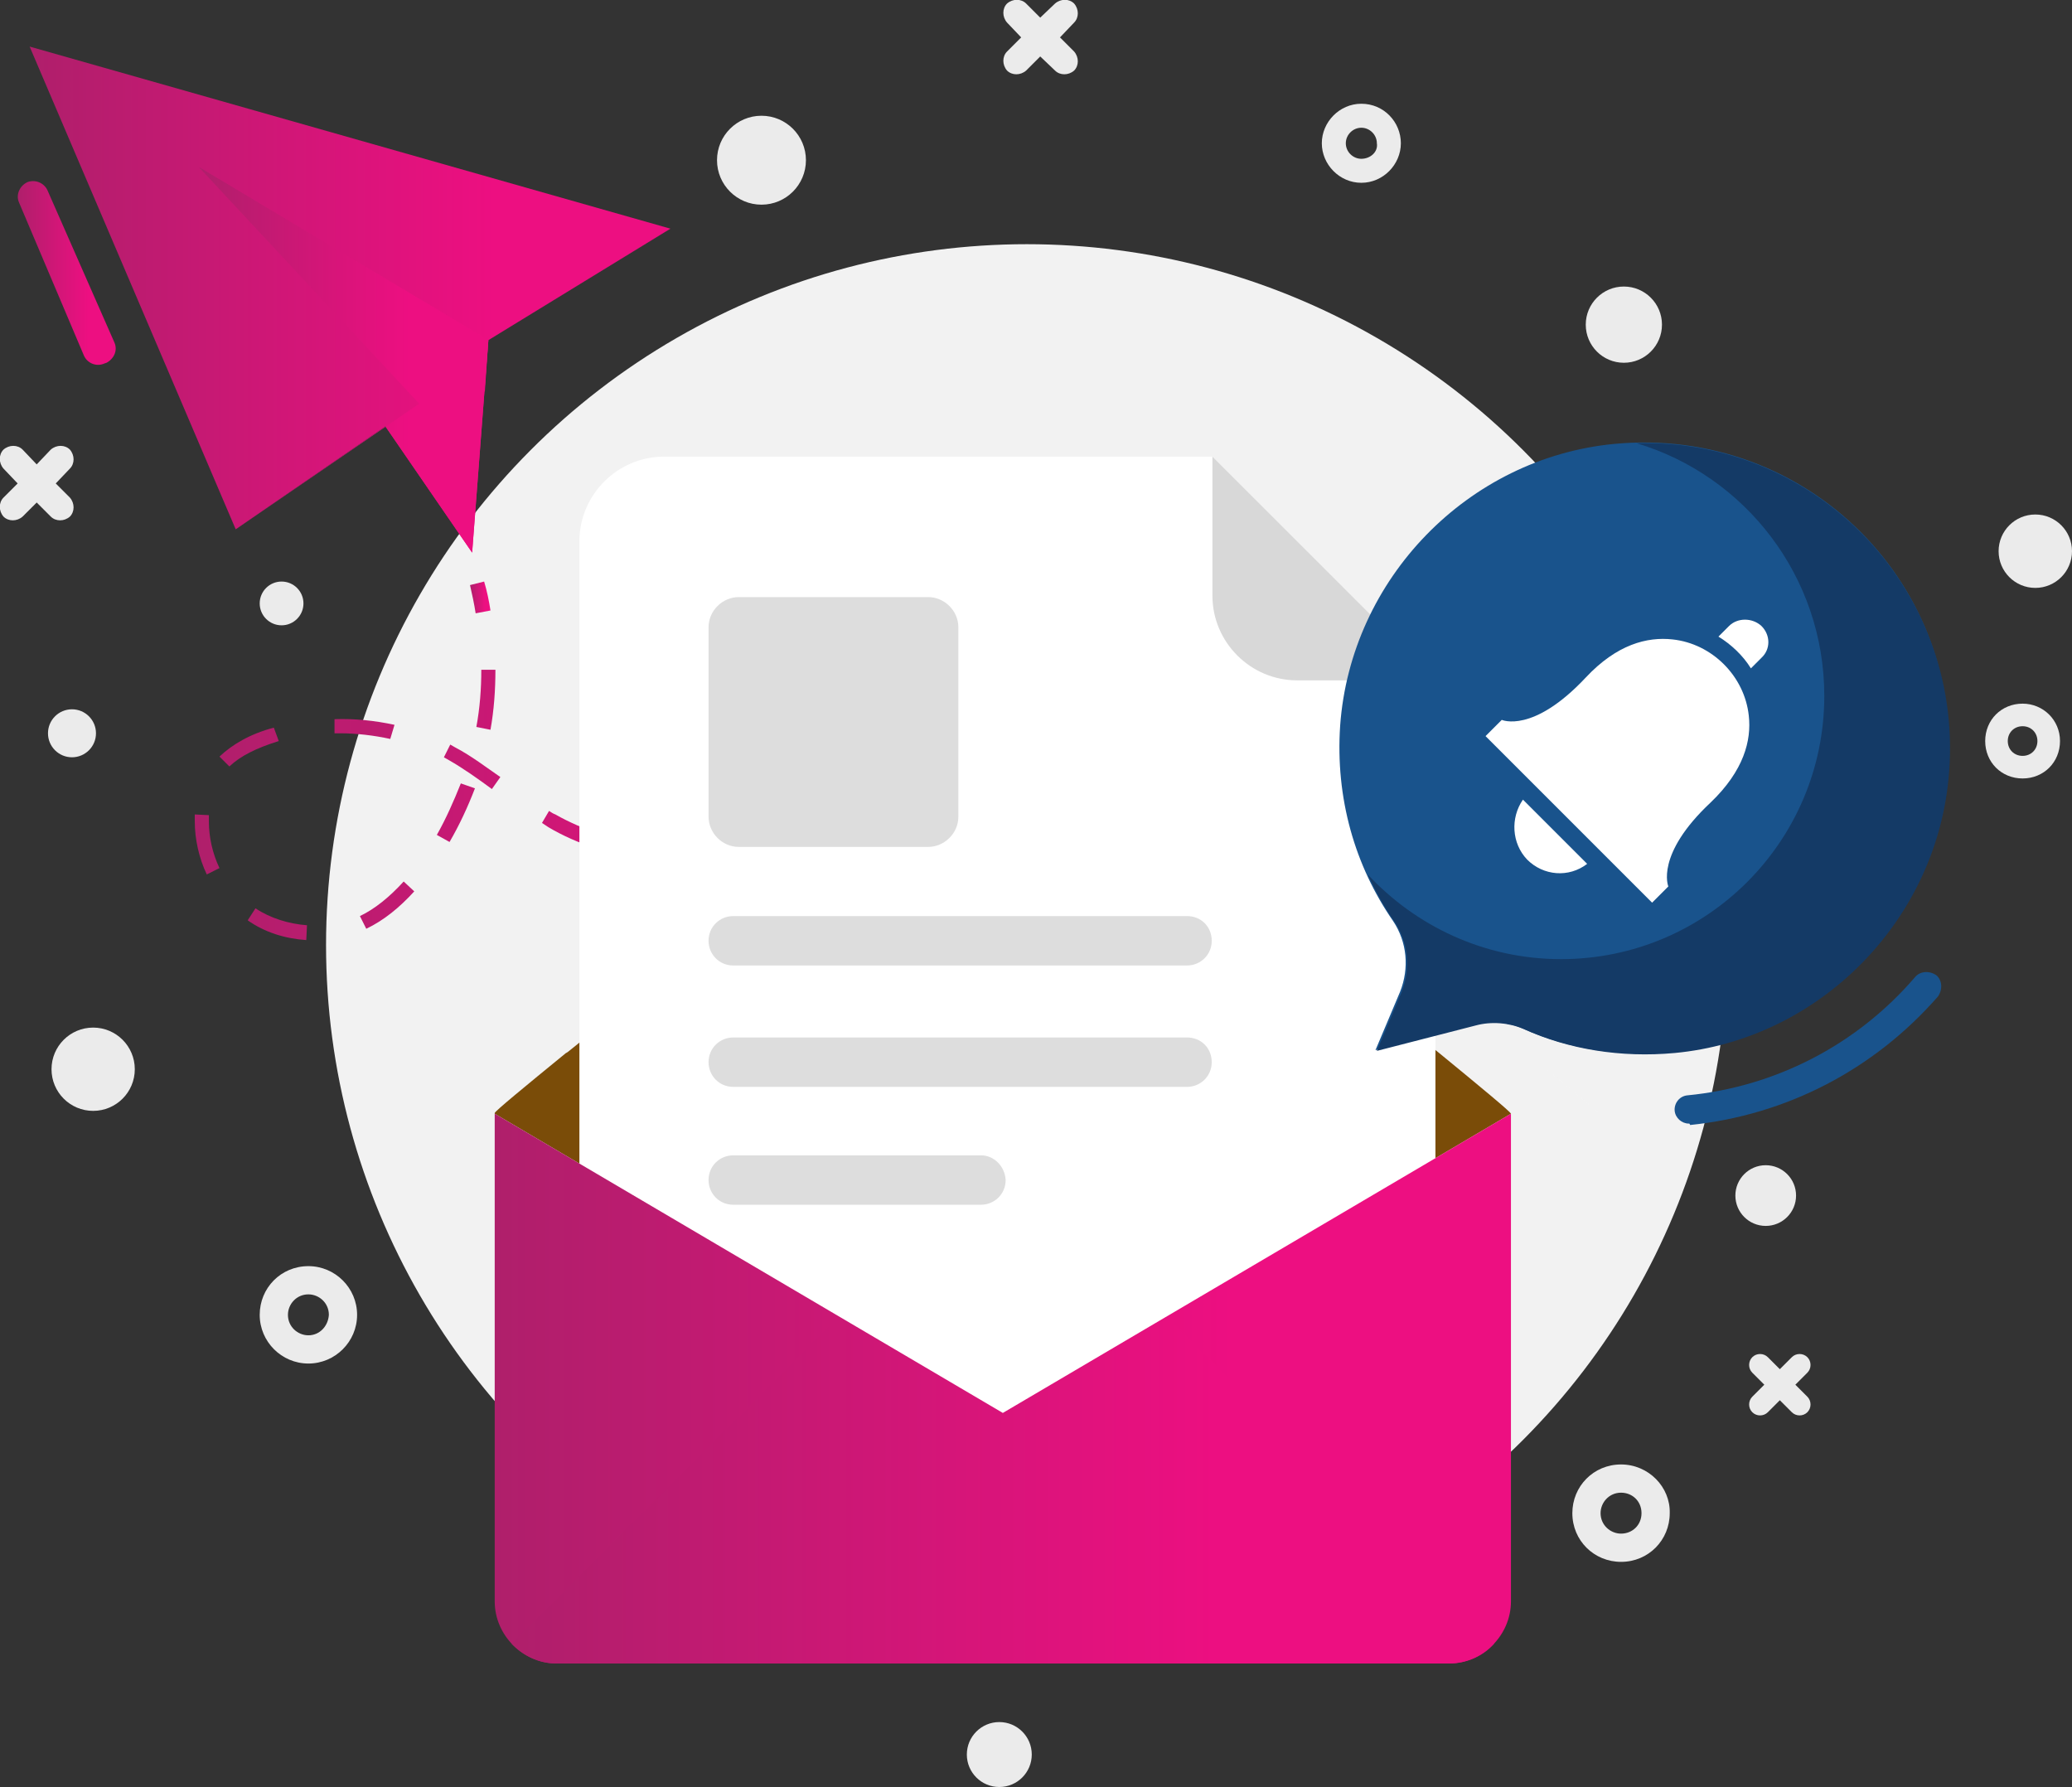 <?xml version="1.0" encoding="utf-8"?>
<!-- Generator: Adobe Illustrator 16.0.0, SVG Export Plug-In . SVG Version: 6.00 Build 0)  -->
<!DOCTYPE svg PUBLIC "-//W3C//DTD SVG 1.1//EN" "http://www.w3.org/Graphics/SVG/1.1/DTD/svg11.dtd">
<svg version="1.1" id="Layer_1" xmlns="http://www.w3.org/2000/svg" xmlns:xlink="http://www.w3.org/1999/xlink" x="0px" y="0px"
	 width="293.6px" height="253.2px" viewBox="2.1 29.6 293.6 253.2" enable-background="new 2.1 29.6 293.6 253.2"
	 xml:space="preserve">
<rect x="2.1" y="29.6" width="293.6" height="253.2" fill="#333333" stroke="none"/>
<g>
	<g>
		<g>
			<circle fill="#F2F2F2" cx="147.6" cy="163.5" r="99.3"/>
			<path opacity="0.73" fill="#F2F2F2" enable-background="new    " d="M228.6,187.4v33.4c-3.7,5.2-7.8,9.9-12.3,14.3v-47.6l0,0
				v-0.1c-0.1-0.2-6-5.2-10.6-9v-2l5.6-1.4c2.2-0.6,4.7-0.4,6.8,0.5c0.9,0.4,1.9,0.8,3,1.1v4.4C225.6,184.7,228.6,187.1,228.6,187.4
				L228.6,187.4L228.6,187.4z"/>
		</g>
		<g>
			<g>
				
					<linearGradient id="SVGID_1_" gradientUnits="userSpaceOnUse" x1="162.283" y1="-17.089" x2="253.076" y2="-17.089" gradientTransform="matrix(1 0 0 -1 -156 55)">
					<stop  offset="0" style="stop-color:#AF1F6B"/>
					<stop  offset="0.727" style="stop-color:#ED0F81"/>
					<stop  offset="1" style="stop-color:#ED0F81"/>
				</linearGradient>
				<polygon fill="url(#SVGID_1_)" points="6.3,36.2 35.5,104.6 56.7,90 69,107.9 71.3,77.8 97.1,62 				"/>
				
					<linearGradient id="SVGID_2_" gradientUnits="userSpaceOnUse" x1="186.257" y1="-25.607" x2="227.266" y2="-25.607" gradientTransform="matrix(1 0 0 -1 -156 55)">
					<stop  offset="0" style="stop-color:#AF1F6B"/>
					<stop  offset="0.727" style="stop-color:#ED0F81"/>
					<stop  offset="1" style="stop-color:#ED0F81"/>
				</linearGradient>
				<polygon fill="url(#SVGID_2_)" points="61.5,86.8 35.5,104.6 56.7,90 69,107.9 71.3,77.8 30.3,53.3 				"/>
				
					<linearGradient id="SVGID_3_" gradientUnits="userSpaceOnUse" x1="186.257" y1="-14.182" x2="227.266" y2="-14.182" gradientTransform="matrix(1 0 0 -1 -156 55)">
					<stop  offset="0" style="stop-color:#AF1F6B"/>
					<stop  offset="0.727" style="stop-color:#ED0F81"/>
					<stop  offset="1" style="stop-color:#ED0F81"/>
				</linearGradient>
				<polygon fill="url(#SVGID_3_)" points="70.8,85.1 30.3,53.3 71.3,77.8 				"/>
			</g>
			<g>
				
					<linearGradient id="SVGID_4_" gradientUnits="userSpaceOnUse" x1="224.716" y1="-59.273" x2="227.617" y2="-59.273" gradientTransform="matrix(1 0 0 -1 -156 55)">
					<stop  offset="0" style="stop-color:#AF1F6B"/>
					<stop  offset="0.727" style="stop-color:#ED0F81"/>
					<stop  offset="1" style="stop-color:#ED0F81"/>
				</linearGradient>
				<path fill="url(#SVGID_4_)" d="M69.5,116.5c-0.2-1.3-0.5-2.7-0.8-4l2-0.5c0.4,1.3,0.7,2.8,0.9,4.1L69.5,116.5z"/>
				
					<linearGradient id="SVGID_5_" gradientUnits="userSpaceOnUse" x1="185.644" y1="-88.704" x2="324.486" y2="-88.704" gradientTransform="matrix(1 0 0 -1 -156 55)">
					<stop  offset="0" style="stop-color:#AF1F6B"/>
					<stop  offset="0.727" style="stop-color:#ED0F81"/>
					<stop  offset="1" style="stop-color:#ED0F81"/>
				</linearGradient>
				<path fill="url(#SVGID_5_)" d="M45.5,162.8c-3-0.2-5.9-1.1-8.3-2.8l1.1-1.7c2.1,1.4,4.7,2.2,7.3,2.4L45.5,162.8z M54,161.2
					l-0.9-1.8c2.1-1,4.2-2.7,6.2-4.9l1.5,1.4C58.7,158.2,56.5,160,54,161.2z M31.4,153.5c-1.1-2.3-1.7-5-1.7-7.5c0-0.2,0-0.4,0-0.6
					V145l2,0.1v0.4c0,0.2,0,0.4,0,0.5c0,2.2,0.5,4.5,1.5,6.6L31.4,153.5z M111.4,153v-2c2.7,0,5.5-0.1,8.3-0.3l0.1,2
					C117,152.9,114.1,153,111.4,153z M103,152.7l-1.3-0.1c-2.6-0.2-4.8-0.5-7-0.9l0.3-2c2.1,0.4,4.4,0.6,6.8,0.8l1.3,0.1L103,152.7z
					 M128.1,151.8l-0.3-2c2.7-0.4,5.4-0.8,8.2-1.3l0.4,2C133.6,151,130.7,151.4,128.1,151.8z M86.5,149.8c-2.4-0.8-4.7-1.8-6.7-3
					c-0.3-0.2-0.6-0.4-0.9-0.6l1-1.7c0.3,0.2,0.6,0.4,0.9,0.5c1.9,1.1,4.1,2,6.4,2.9L86.5,149.8z M65.8,148.9l-1.8-1
					c1.3-2.3,2.4-4.8,3.4-7.3l2,0.7C68.4,143.9,67.2,146.5,65.8,148.9z M144.5,148.7l-0.5-2c2.6-0.6,5.3-1.3,8-2.1l0.6,1.9
					C149.8,147.3,147.2,148,144.5,148.7z M160.5,144.1l-0.6-1.9c2.7-0.8,5.2-1.7,7.9-2.7l0.7,1.9
					C165.8,142.3,163.2,143.2,160.5,144.1z M71.8,141.4c-1.9-1.4-4-2.9-6.1-4.1l-0.7-0.4l0.9-1.8c0.2,0.1,0.5,0.3,0.7,0.4
					c2.3,1.2,4.5,2.9,6.4,4.2L71.8,141.4z M34.6,138.2l-1.4-1.4c1.8-1.7,4.3-3.2,7.7-4.1l0.7,1.9C38.4,135.6,36.2,136.7,34.6,138.2z
					 M57.4,134.3c-2.3-0.5-4.8-0.8-7.1-0.8h-0.8v-2c2.9-0.1,5.7,0.2,8.5,0.8L57.4,134.3z M71.6,133l-2-0.4c0.5-2.7,0.7-5.4,0.7-8.1
					h2C72.3,127.4,72.1,130.2,71.6,133z"/>
				
					<linearGradient id="SVGID_6_" gradientUnits="userSpaceOnUse" x1="331.644" y1="-81.716" x2="336.248" y2="-81.716" gradientTransform="matrix(1 0 0 -1 -156 55)">
					<stop  offset="0" style="stop-color:#AF1F6B"/>
					<stop  offset="0.727" style="stop-color:#ED0F81"/>
					<stop  offset="1" style="stop-color:#ED0F81"/>
				</linearGradient>
				<path fill="url(#SVGID_6_)" d="M176.3,138.4l-0.7-1.9c1.3-0.5,2.6-1,3.9-1.5l0.7,1.9C179,137.5,177.7,138,176.3,138.4z"/>
			</g>
			<path fill="#19538C" d="M241.4,188.8c-1,0-1.9-0.8-2-1.8c-0.1-1.1,0.7-2.1,1.8-2.2c12.4-1.2,24-7.1,32.3-16.8
				c0.7-0.8,2-0.9,3-0.2c0.8,0.7,0.9,2,0.2,3c-9.1,10.4-21.5,16.8-35.1,18.2C241.5,188.8,241.5,188.8,241.4,188.8z"/>
			<path fill="#7A4C08" d="M216.2,187.4l-72,42.4l-72-42.4v-0.1c0.1-0.3,4.1-3.6,10.1-8.5c0.1,0,0.1-0.1,0.2-0.1
				c19.9-16.1,61.7-49.2,61.7-49.2s41.8,33.1,61.7,49.2C212,183.7,216.1,187.1,216.2,187.4C216.2,187.3,216.2,187.4,216.2,187.4z"/>
			<path fill="#FFFFFF" d="M173.9,94.3H96.2c-6.6,0-12,5.4-12,12v117.5c0,6.6,5.4,12,12,12h97.3c6.6,0,12-5.4,12-12V126L173.9,94.3z
				"/>
			<path fill="#D8D8D8" d="M173.9,114c0,6.6,5.4,12,12,12h19.7l-31.7-31.7V114z"/>
			<path fill="#DDDDDD" d="M133.6,114.2h-26.8c-2.3,0-4.3,1.9-4.3,4.3v26.8c0,2.3,1.9,4.3,4.3,4.3h26.8c2.3,0,4.3-1.9,4.3-4.3v-26.8
				C137.9,116.1,135.9,114.2,133.6,114.2z"/>
			<path fill="#DDDDDD" d="M170.3,159.4h-64.3c-1.9,0-3.5,1.5-3.5,3.5l0,0c0,1.9,1.5,3.5,3.5,3.5h64.3c1.9,0,3.5-1.5,3.5-3.5l0,0
				C173.8,160.9,172.3,159.4,170.3,159.4z"/>
			<path fill="#DDDDDD" d="M170.3,176.6h-64.3c-1.9,0-3.5,1.5-3.5,3.5l0,0c0,1.9,1.5,3.5,3.5,3.5h64.3c1.9,0,3.5-1.5,3.5-3.5l0,0
				C173.8,178.1,172.3,176.6,170.3,176.6z"/>
			<path fill="#DDDDDD" d="M141.1,193.3h-35.1c-1.9,0-3.5,1.5-3.5,3.5l0,0c0,1.9,1.5,3.5,3.5,3.5h35.1c1.9,0,3.5-1.5,3.5-3.5l0,0
				C144.5,194.9,143,193.3,141.1,193.3z"/>
			<g>
				
					<linearGradient id="SVGID_7_" gradientUnits="userSpaceOnUse" x1="228.184" y1="-171.334" x2="372.228" y2="-171.334" gradientTransform="matrix(1 0 0 -1 -156 55)">
					<stop  offset="0" style="stop-color:#AF1F6B"/>
					<stop  offset="0.727" style="stop-color:#ED0F81"/>
					<stop  offset="1" style="stop-color:#ED0F81"/>
				</linearGradient>
				<path fill="url(#SVGID_7_)" d="M216.2,187.4v69.1c0,4.8-4,8.8-8.8,8.8H81c-4.8,0-8.8-4-8.8-8.8v-69.1l72,42.4L216.2,187.4z"/>
				
					<linearGradient id="SVGID_8_" gradientUnits="userSpaceOnUse" x1="230.633" y1="-185.719" x2="369.779" y2="-185.719" gradientTransform="matrix(1 0 0 -1 -156 55)">
					<stop  offset="0" style="stop-color:#AF1F6B"/>
					<stop  offset="0.727" style="stop-color:#ED0F81"/>
					<stop  offset="1" style="stop-color:#ED0F81"/>
				</linearGradient>
				<path fill="url(#SVGID_8_)" d="M213.8,262.5l-46.3-46.3l-23.3,13.7l-23.3-13.7l-46.3,46.3c1.6,1.7,3.9,2.8,6.3,2.8h126.5
					C210,265.3,212.3,264.2,213.8,262.5z"/>
			</g>
			<g>
				<g>
					<path fill="#19538C" d="M230.8,92.5c-20.7,2-37.3,19.1-38.8,39.9c-0.7,10.3,2.1,19.9,7.5,27.7c2,3,2.3,6.7,1,10l-3.5,8.3
						l14-3.6c2.2-0.6,4.7-0.4,6.8,0.5c6.4,2.9,13.8,4.1,21.4,3.4c20.3-1.9,36.8-18.4,38.8-38.8C280.9,112.6,258.2,89.9,230.8,92.5z"
						/>
					<g>
						<path fill="#FFFFFF" d="M236.2,157.5l2.3-2.3c0,0-1.9-4.5,6-11.9c4.7-4.5,5.8-8.8,5.4-12.3c-0.6-5.6-5.2-10.2-10.8-10.8
							c-3.6-0.4-7.9,0.7-12.3,5.4c-7.5,8-11.9,6-11.9,6l-2.3,2.3L236.2,157.5z"/>
						<path fill="#FFFFFF" d="M217.9,142.9c-1.8,2.6-1.6,6.2,0.6,8.5c2.3,2.3,5.9,2.6,8.5,0.6L217.9,142.9z"/>
						<path fill="#FFFFFF" d="M251.7,122.8l-1.5,1.5c-1.1-1.8-2.8-3.4-4.6-4.5l1.5-1.5c1.2-1.2,3.3-1.2,4.6,0
							C253,119.6,253,121.6,251.7,122.8z"/>
					</g>
				</g>
				<path fill="#143A66" d="M234,92.4c15.4,4.6,26.6,18.9,26.6,35.8c0,20.6-16.7,37.3-37.3,37.3c-10.9,0-20.6-4.7-27.4-12
					c1.1,2.3,2.3,4.6,3.8,6.7c2,3,2.3,6.7,1,10l-3.5,8.3l14-3.6c2.2-0.6,4.7-0.4,6.8,0.5c6.4,2.9,13.8,4.1,21.4,3.4
					c20.3-1.9,36.8-18.4,38.8-38.8C280.8,113.8,259.9,91.7,234,92.4z"/>
			</g>
			
				<linearGradient id="SVGID_9_" gradientUnits="userSpaceOnUse" x1="160.623" y1="-13.293" x2="174.423" y2="-13.293" gradientTransform="matrix(1 0 0 -1 -156 55)">
				<stop  offset="0" style="stop-color:#AF1F6B"/>
				<stop  offset="0.727" style="stop-color:#ED0F81"/>
				<stop  offset="1" style="stop-color:#ED0F81"/>
			</linearGradient>
			<path fill="url(#SVGID_9_)" d="M8.8,56.5l9.5,21.6c0.5,1.1,0,2.3-1.1,2.9l-0.3,0.1c-1.1,0.5-2.4,0-2.9-1.1L4.8,58.3
				c-0.5-1.1,0.1-2.4,1.2-2.9l0,0C7.1,55,8.3,55.5,8.8,56.5z"/>
		</g>
	</g>
	<g>
		<path fill="#EBEBEB" d="M45.8,209c-3.9,0-6.9,3.1-6.9,6.9s3.1,6.9,6.9,6.9s6.9-3.1,6.9-6.9S49.6,209,45.8,209z M45.8,218.8
			c-1.5,0-2.9-1.2-2.9-2.9c0-1.5,1.2-2.9,2.9-2.9c1.5,0,2.9,1.2,2.9,2.9C48.6,217.5,47.4,218.8,45.8,218.8z"/>
		<path fill="#EBEBEB" d="M231.8,237.1c-3.9,0-6.9,3.1-6.9,6.9c0,3.9,3.1,6.9,6.9,6.9c3.9,0,6.9-3.1,6.9-6.9
			C238.8,240.3,235.7,237.1,231.8,237.1z M231.8,246.9c-1.5,0-2.9-1.2-2.9-2.9c0-1.5,1.2-2.9,2.9-2.9c1.6,0,2.9,1.2,2.9,2.9
			C234.7,245.7,233.4,246.9,231.8,246.9z"/>
		<path fill="#EBEBEB" d="M288.7,129.3c-3,0-5.3,2.3-5.3,5.3s2.3,5.3,5.3,5.3c3,0,5.3-2.3,5.3-5.3S291.6,129.3,288.7,129.3z
			 M288.7,136.7c-1.2,0-2.1-0.9-2.1-2.1c0-1.2,0.9-2.1,2.1-2.1c1.2,0,2.1,0.9,2.1,2.1C290.8,135.8,289.9,136.7,288.7,136.7z"/>
		<path fill="#EBEBEB" d="M195,44.3c-3.1,0-5.6,2.6-5.6,5.6s2.5,5.6,5.6,5.6s5.6-2.6,5.6-5.6S198.2,44.3,195,44.3z M195,52.1
			c-1.2,0-2.2-1-2.2-2.2c0-1.2,1-2.2,2.2-2.2s2.2,1,2.2,2.2C197.4,51.1,196.3,52.1,195,52.1z"/>
		<circle fill="#EBEBEB" cx="15.3" cy="181.1" r="5.9"/>
		<circle fill="#EBEBEB" cx="252.3" cy="199" r="4.3"/>
		<circle fill="#EBEBEB" cx="110" cy="52.3" r="6.3"/>
		<circle fill="#EBEBEB" cx="143.7" cy="278.2" r="4.6"/>
		<circle fill="#EBEBEB" cx="232.2" cy="75.6" r="5.4"/>
		<circle fill="#EBEBEB" cx="42" cy="115.1" r="3.1"/>
		<circle fill="#EBEBEB" cx="290.5" cy="107.7" r="5.2"/>
		<circle fill="#EBEBEB" cx="12.3" cy="133.5" r="3.4"/>
		<path fill="#EBEBEB" d="M152.3,34.9l2-2.1c0.7-0.7,0.7-1.9,0-2.7c-0.7-0.7-1.9-0.7-2.7,0l-2.1,2l-2-2c-0.7-0.7-1.9-0.7-2.7,0
			c-0.7,0.7-0.7,1.9,0,2.7l2,2.1l-2,2c-0.7,0.7-0.7,1.9,0,2.7c0.7,0.7,1.9,0.7,2.7,0l2-2l2.1,2c0.7,0.7,1.9,0.7,2.7,0
			c0.7-0.7,0.7-1.9,0-2.7L152.3,34.9z"/>
		<path fill="#EBEBEB" d="M10,98.1l2-2.1c0.7-0.7,0.7-1.9,0-2.7c-0.7-0.7-1.9-0.7-2.7,0l-2,2.1l-2-2.1c-0.7-0.7-1.9-0.7-2.7,0
			c-0.7,0.7-0.7,1.9,0,2.7l2,2.1l-2,2c-0.7,0.7-0.7,1.9,0,2.7c0.7,0.7,1.9,0.7,2.7,0l2-2l2,2c0.7,0.7,1.9,0.7,2.7,0
			c0.7-0.7,0.7-1.9,0-2.7L10,98.1z"/>
		<path fill="#EBEBEB" d="M256.5,225.8l1.7-1.7c0.6-0.6,0.6-1.6,0-2.2c-0.6-0.6-1.6-0.6-2.2,0l-1.7,1.7l-1.7-1.7
			c-0.6-0.6-1.6-0.6-2.2,0c-0.6,0.6-0.6,1.6,0,2.2l1.7,1.7l-1.7,1.7c-0.6,0.6-0.6,1.6,0,2.2c0.6,0.6,1.6,0.6,2.2,0l1.7-1.7l1.7,1.7
			c0.6,0.6,1.6,0.6,2.2,0c0.6-0.6,0.6-1.6,0-2.2L256.5,225.8z"/>
	</g>
</g>
</svg>
